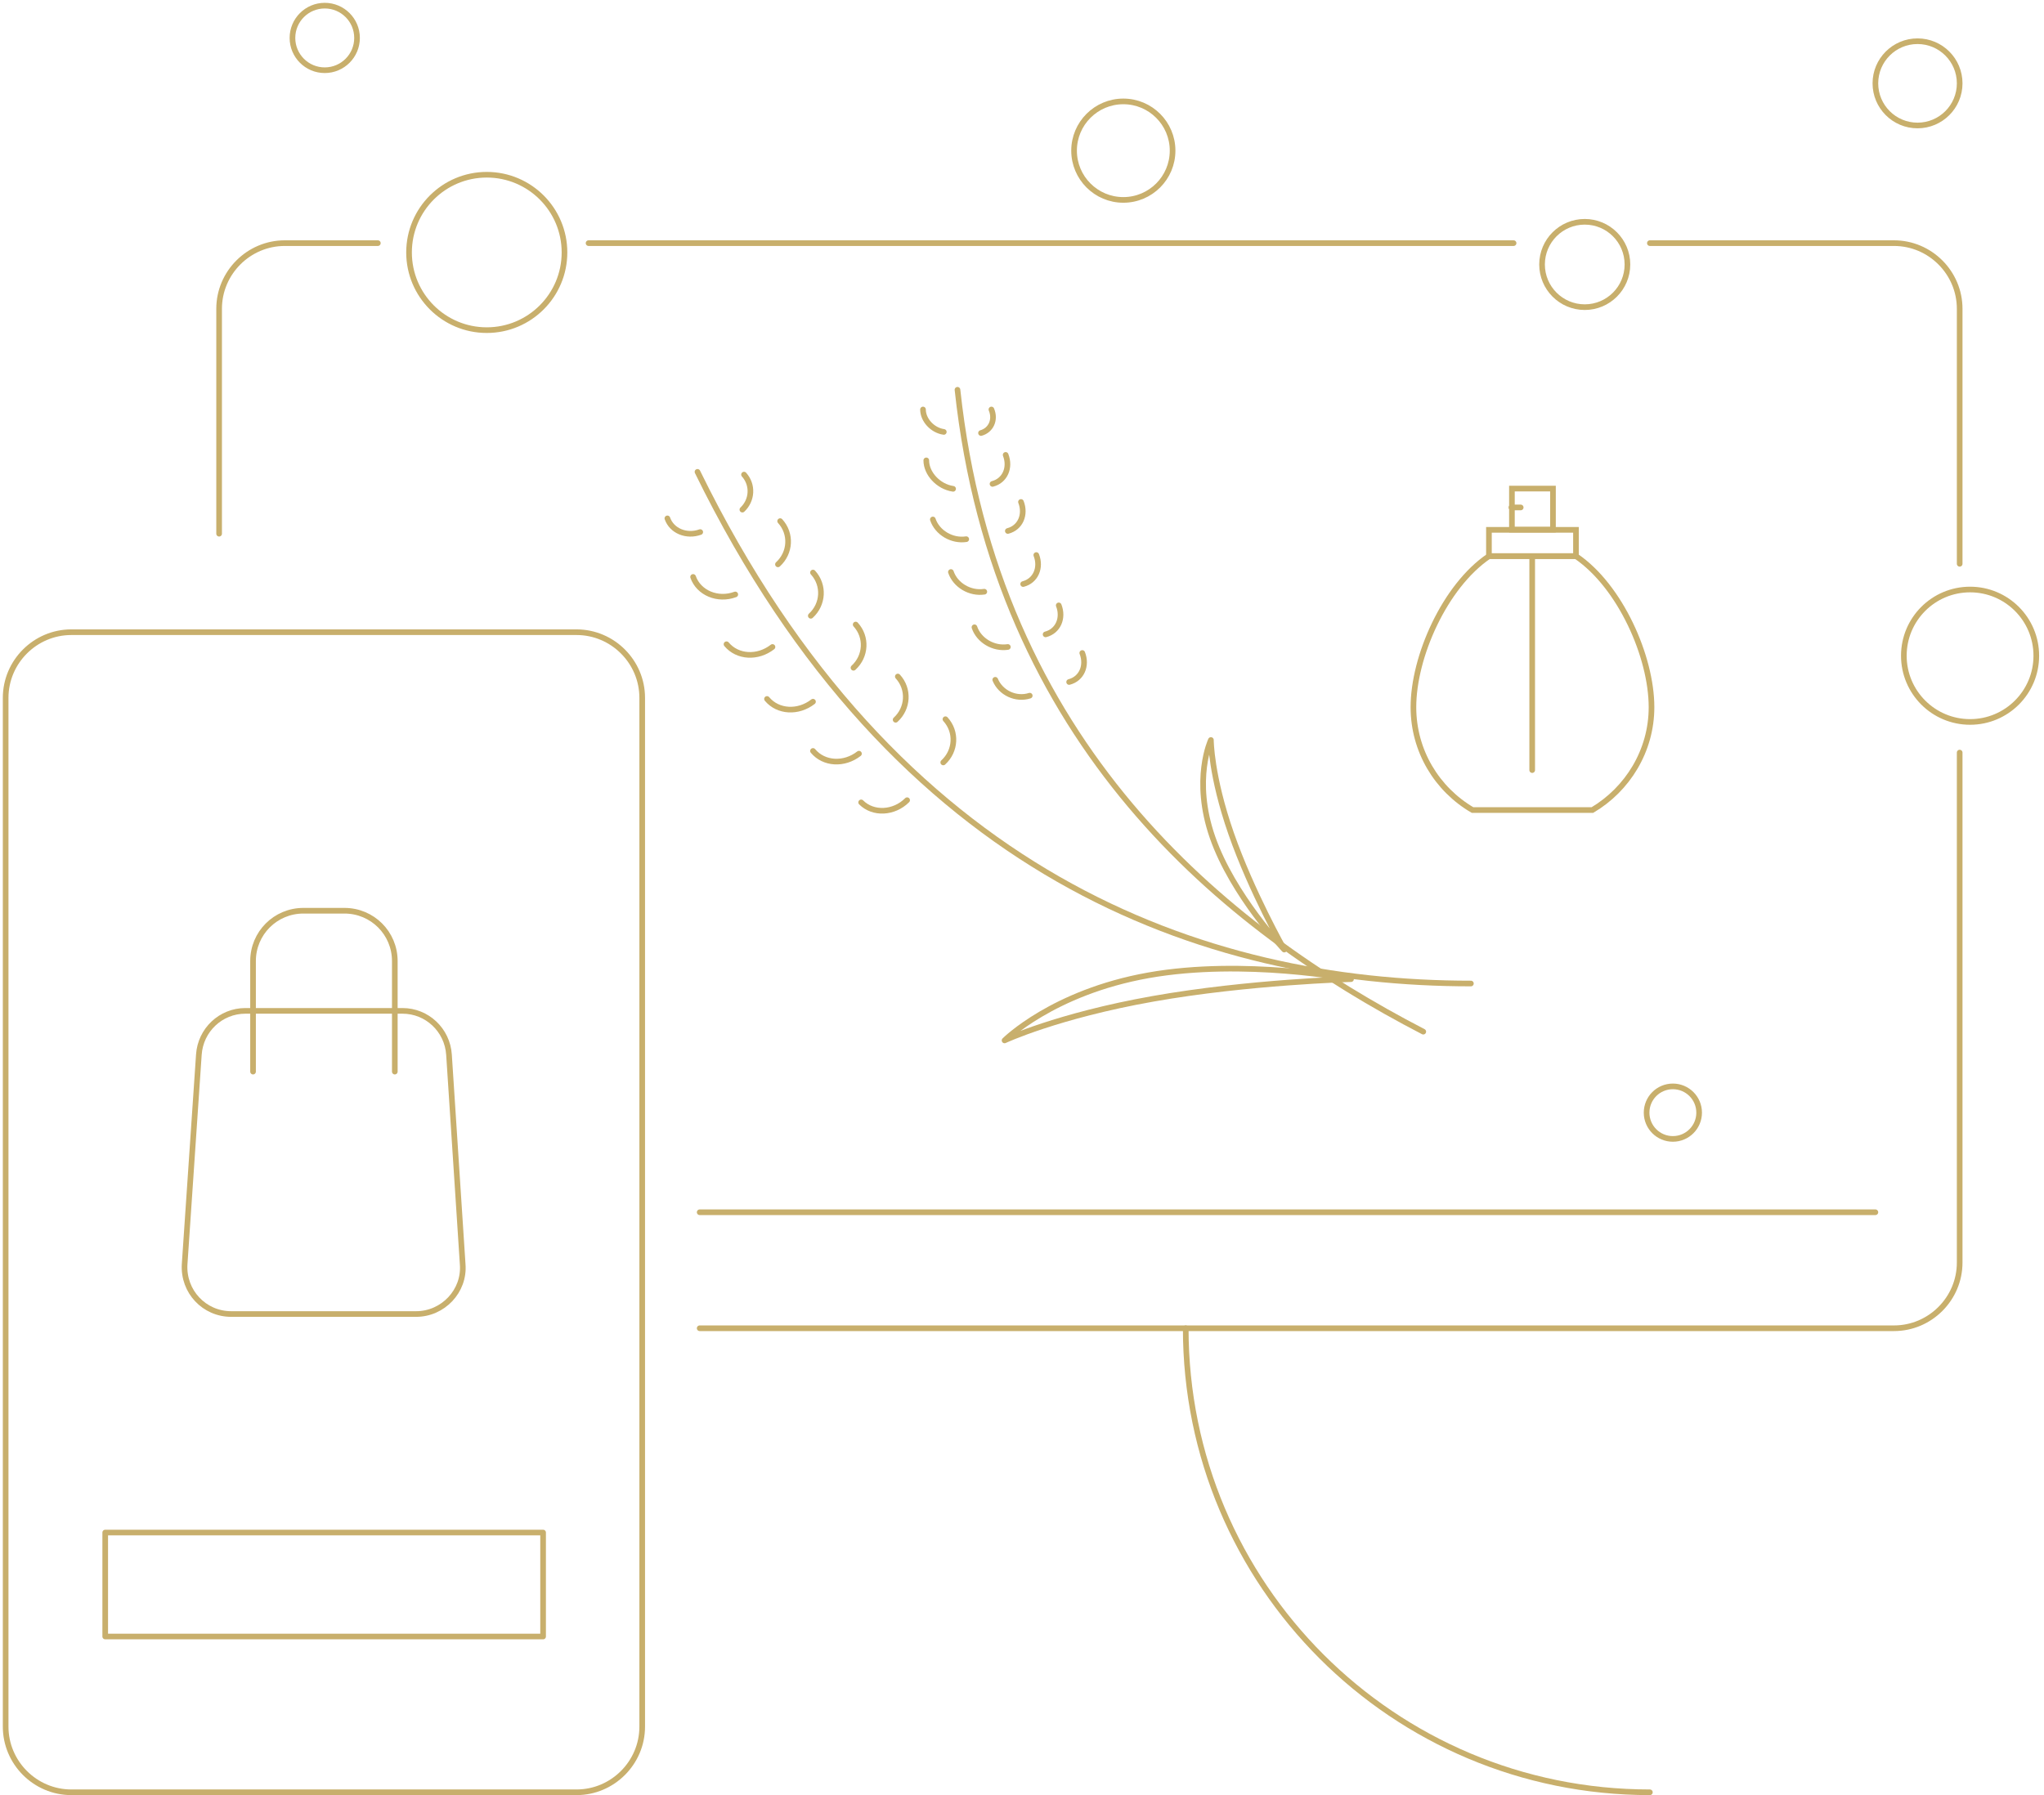 <svg width="362" height="318" viewBox="0 0 362 318" fill="none" xmlns="http://www.w3.org/2000/svg">
<path d="M66.918 43.071H50.438C44.04 43.071 38.806 48.305 38.806 54.703V94.544" stroke="#C8AF6C" stroke-miterlimit="10" stroke-linecap="round" stroke-linejoin="round"/>
<path d="M268.062 43.071H104.238" stroke="#C8AF6C" stroke-miterlimit="10" stroke-linecap="round" stroke-linejoin="round"/>
<path d="M347.066 99.876V54.703C347.066 48.305 341.831 43.071 335.433 43.071H292.199" stroke="#C8AF6C" stroke-miterlimit="10" stroke-linecap="round" stroke-linejoin="round"/>
<path d="M123.916 235.297H335.433C341.831 235.297 347.065 230.063 347.065 223.665V133.319" stroke="#C8AF6C" stroke-miterlimit="10" stroke-linecap="round" stroke-linejoin="round"/>
<path d="M263.7 98.519H279.113C286.965 103.851 292.49 116.355 292.49 125.274C292.49 133.029 288.225 139.814 282.021 143.498H260.792C254.491 139.814 250.323 133.029 250.323 125.274C250.323 116.355 255.848 103.851 263.7 98.519Z" stroke="#C8AF6C" stroke-miterlimit="10" stroke-linecap="round"/>
<path d="M263.696 98.513L279.109 98.513L279.109 93.86L263.696 93.86L263.696 98.513Z" stroke="#C8AF6C" stroke-miterlimit="10" stroke-linecap="round"/>
<path d="M267.768 93.819L275.038 93.819L275.038 86.549L267.768 86.549L267.768 93.819Z" stroke="#C8AF6C" stroke-miterlimit="10" stroke-linecap="round"/>
<path d="M267.674 89.892H269.322" stroke="#C8AF6C" stroke-miterlimit="10" stroke-linecap="round"/>
<path d="M271.358 98.81V136.421" stroke="#C8AF6C" stroke-miterlimit="10" stroke-linecap="round"/>
<path d="M12.633 317.5H102.106C108.503 317.5 113.738 312.265 113.738 305.868V123.626C113.738 117.228 108.503 111.993 102.106 111.993H12.633C6.235 111.993 1 117.228 1 123.626V305.868C1 312.265 6.235 317.5 12.633 317.5Z" stroke="#C8AF6C" stroke-miterlimit="10" stroke-linecap="round" stroke-linejoin="round"/>
<path d="M209.997 235.297C209.997 280.761 246.736 317.5 292.199 317.5" stroke="#C8AF6C" stroke-miterlimit="10" stroke-linecap="round"/>
<path d="M348.908 127.891C355.386 127.891 360.637 122.64 360.637 116.162C360.637 109.684 355.386 104.432 348.908 104.432C342.43 104.432 337.178 109.684 337.178 116.162C337.178 122.64 342.43 127.891 348.908 127.891Z" stroke="#C8AF6C" stroke-miterlimit="10" stroke-linecap="round" stroke-linejoin="round"/>
<path d="M280.664 54.412C284.84 54.412 288.225 51.027 288.225 46.851C288.225 42.675 284.84 39.29 280.664 39.29C276.488 39.29 273.103 42.675 273.103 46.851C273.103 51.027 276.488 54.412 280.664 54.412Z" stroke="#C8AF6C" stroke-miterlimit="10" stroke-linecap="round" stroke-linejoin="round"/>
<path d="M198.946 35.413C203.764 35.413 207.67 31.506 207.67 26.688C207.67 21.87 203.764 17.964 198.946 17.964C194.128 17.964 190.222 21.87 190.222 26.688C190.222 31.506 194.128 35.413 198.946 35.413Z" stroke="#C8AF6C" stroke-miterlimit="10" stroke-linecap="round" stroke-linejoin="round"/>
<path d="M57.514 12.439C60.673 12.439 63.233 9.878 63.233 6.719C63.233 3.561 60.673 1 57.514 1C54.355 1 51.795 3.561 51.795 6.719C51.795 9.878 54.355 12.439 57.514 12.439Z" stroke="#C8AF6C" stroke-miterlimit="10" stroke-linecap="round" stroke-linejoin="round"/>
<path d="M86.208 58.484C93.81 58.484 99.973 52.321 99.973 44.719C99.973 37.117 93.81 30.954 86.208 30.954C78.606 30.954 72.443 37.117 72.443 44.719C72.443 52.321 78.606 58.484 86.208 58.484Z" stroke="#C8AF6C" stroke-miterlimit="10" stroke-linecap="round" stroke-linejoin="round"/>
<path d="M296.271 201.757C298.84 201.757 300.924 199.674 300.924 197.104C300.924 194.534 298.84 192.451 296.271 192.451C293.701 192.451 291.618 194.534 291.618 197.104C291.618 199.674 293.701 201.757 296.271 201.757Z" stroke="#C8AF6C" stroke-miterlimit="10" stroke-linecap="round" stroke-linejoin="round"/>
<path d="M339.602 22.229C343.724 22.229 347.066 18.887 347.066 14.765C347.066 10.643 343.724 7.301 339.602 7.301C335.479 7.301 332.138 10.643 332.138 14.765C332.138 18.887 335.479 22.229 339.602 22.229Z" stroke="#C8AF6C" stroke-miterlimit="10" stroke-linecap="round" stroke-linejoin="round"/>
<path d="M18.634 289.904L96.184 289.904L96.184 271.486L18.634 271.486L18.634 289.904Z" stroke="#C8AF6C" stroke-miterlimit="10" stroke-linecap="round" stroke-linejoin="round"/>
<path d="M40.938 232.776H73.703C78.453 232.776 82.33 228.705 81.942 223.955L79.519 186.828C79.228 182.466 75.641 179.073 71.279 179.073H43.458C39.096 179.073 35.51 182.466 35.219 186.828L32.698 223.955C32.407 228.802 36.188 232.776 40.938 232.776Z" stroke="#C8AF6C" stroke-miterlimit="10" stroke-linecap="round" stroke-linejoin="round"/>
<path d="M69.922 189.834V170.252C69.922 165.308 65.948 161.334 61.004 161.334H53.734C48.79 161.334 44.815 165.308 44.815 170.252V189.834" stroke="#C8AF6C" stroke-miterlimit="10" stroke-linecap="round" stroke-linejoin="round"/>
<path d="M332.137 214.747H123.916" stroke="#C8AF6C" stroke-miterlimit="10" stroke-linecap="round" stroke-linejoin="round"/>
<path d="M260.501 174.227C213.196 174.227 158.523 155.13 123.529 83.59" stroke="#C8AF6C" stroke-miterlimit="10" stroke-linecap="round" stroke-linejoin="round"/>
<path d="M177.911 184.308C177.911 184.308 186.441 175.778 203.405 172.773C220.369 169.768 239.272 173.451 239.272 173.451C239.272 173.451 221.145 173.936 204.181 176.941C187.217 179.946 177.911 184.308 177.911 184.308Z" stroke="#C8AF6C" stroke-miterlimit="10" stroke-linecap="round" stroke-linejoin="round"/>
<path d="M167.054 135.064C169.283 133.029 169.477 129.636 167.441 127.406" stroke="#C8AF6C" stroke-miterlimit="10" stroke-linecap="round" stroke-linejoin="round"/>
<path d="M158.62 127.503C160.85 125.467 161.044 122.074 159.008 119.845" stroke="#C8AF6C" stroke-miterlimit="10" stroke-linecap="round" stroke-linejoin="round"/>
<path d="M151.156 118.294C153.386 116.258 153.58 112.865 151.544 110.636" stroke="#C8AF6C" stroke-miterlimit="10" stroke-linecap="round" stroke-linejoin="round"/>
<path d="M143.595 109.085C145.825 107.049 146.019 103.656 143.983 101.427" stroke="#C8AF6C" stroke-miterlimit="10" stroke-linecap="round" stroke-linejoin="round"/>
<path d="M137.779 99.973C140.008 97.937 140.202 94.544 138.167 92.315" stroke="#C8AF6C" stroke-miterlimit="10" stroke-linecap="round" stroke-linejoin="round"/>
<path d="M131.478 90.279C133.223 88.631 133.417 85.917 131.769 84.075" stroke="#C8AF6C" stroke-miterlimit="10" stroke-linecap="round" stroke-linejoin="round"/>
<path d="M160.655 141.753C158.329 144.079 154.645 144.273 152.513 142.141" stroke="#C8AF6C" stroke-miterlimit="10" stroke-linecap="round" stroke-linejoin="round"/>
<path d="M152.125 133.513C149.508 135.549 145.921 135.355 143.982 133.028" stroke="#C8AF6C" stroke-miterlimit="10" stroke-linecap="round" stroke-linejoin="round"/>
<path d="M143.983 124.304C141.365 126.34 137.779 126.146 135.84 123.819" stroke="#C8AF6C" stroke-miterlimit="10" stroke-linecap="round" stroke-linejoin="round"/>
<path d="M136.809 114.61C134.192 116.646 130.605 116.452 128.667 114.125" stroke="#C8AF6C" stroke-miterlimit="10" stroke-linecap="round" stroke-linejoin="round"/>
<path d="M130.218 105.305C127.116 106.468 123.723 105.014 122.753 102.203" stroke="#C8AF6C" stroke-miterlimit="10" stroke-linecap="round" stroke-linejoin="round"/>
<path d="M124.013 94.254C121.59 95.126 118.973 94.06 118.197 91.83" stroke="#C8AF6C" stroke-miterlimit="10" stroke-linecap="round" stroke-linejoin="round"/>
<path d="M252.067 182.757C216.879 164.533 176.359 131.865 169.574 69.05" stroke="#C8AF6C" stroke-miterlimit="10" stroke-linecap="round" stroke-linejoin="round"/>
<path d="M214.456 131.089C214.456 131.089 211.16 138.069 214.746 148.344C218.333 158.62 227.445 168.216 227.445 168.216C227.445 168.216 221.629 157.941 218.042 147.666C214.456 137.39 214.456 131.089 214.456 131.089Z" stroke="#C8AF6C" stroke-miterlimit="10" stroke-linecap="round" stroke-linejoin="round"/>
<path d="M189.349 120.814C191.579 120.233 192.548 117.906 191.676 115.677" stroke="#C8AF6C" stroke-miterlimit="10" stroke-linecap="round" stroke-linejoin="round"/>
<path d="M185.181 112.38C187.41 111.799 188.38 109.472 187.507 107.243" stroke="#C8AF6C" stroke-miterlimit="10" stroke-linecap="round" stroke-linejoin="round"/>
<path d="M181.206 103.463C183.436 102.881 184.405 100.555 183.533 98.325" stroke="#C8AF6C" stroke-miterlimit="10" stroke-linecap="round" stroke-linejoin="round"/>
<path d="M178.492 94.06C180.722 93.478 181.691 91.151 180.819 88.922" stroke="#C8AF6C" stroke-miterlimit="10" stroke-linecap="round" stroke-linejoin="round"/>
<path d="M175.778 85.723C178.007 85.141 178.977 82.814 178.104 80.585" stroke="#C8AF6C" stroke-miterlimit="10" stroke-linecap="round" stroke-linejoin="round"/>
<path d="M173.742 76.708C175.487 76.223 176.36 74.381 175.584 72.54" stroke="#C8AF6C" stroke-miterlimit="10" stroke-linecap="round" stroke-linejoin="round"/>
<path d="M182.37 123.237C179.946 124.013 177.232 122.753 176.263 120.426" stroke="#C8AF6C" stroke-miterlimit="10" stroke-linecap="round" stroke-linejoin="round"/>
<path d="M178.492 114.61C175.971 114.998 173.354 113.447 172.579 111.121" stroke="#C8AF6C" stroke-miterlimit="10" stroke-linecap="round" stroke-linejoin="round"/>
<path d="M174.324 104.819C171.803 105.207 169.186 103.656 168.411 101.33" stroke="#C8AF6C" stroke-miterlimit="10" stroke-linecap="round" stroke-linejoin="round"/>
<path d="M171.125 95.514C168.604 95.901 165.987 94.35 165.211 92.024" stroke="#C8AF6C" stroke-miterlimit="10" stroke-linecap="round" stroke-linejoin="round"/>
<path d="M168.798 86.595C166.181 86.208 164.048 83.881 164.048 81.555" stroke="#C8AF6C" stroke-miterlimit="10" stroke-linecap="round" stroke-linejoin="round"/>
<path d="M167.15 76.514C165.115 76.223 163.467 74.381 163.467 72.54" stroke="#C8AF6C" stroke-miterlimit="10" stroke-linecap="round" stroke-linejoin="round"/>
</svg>
